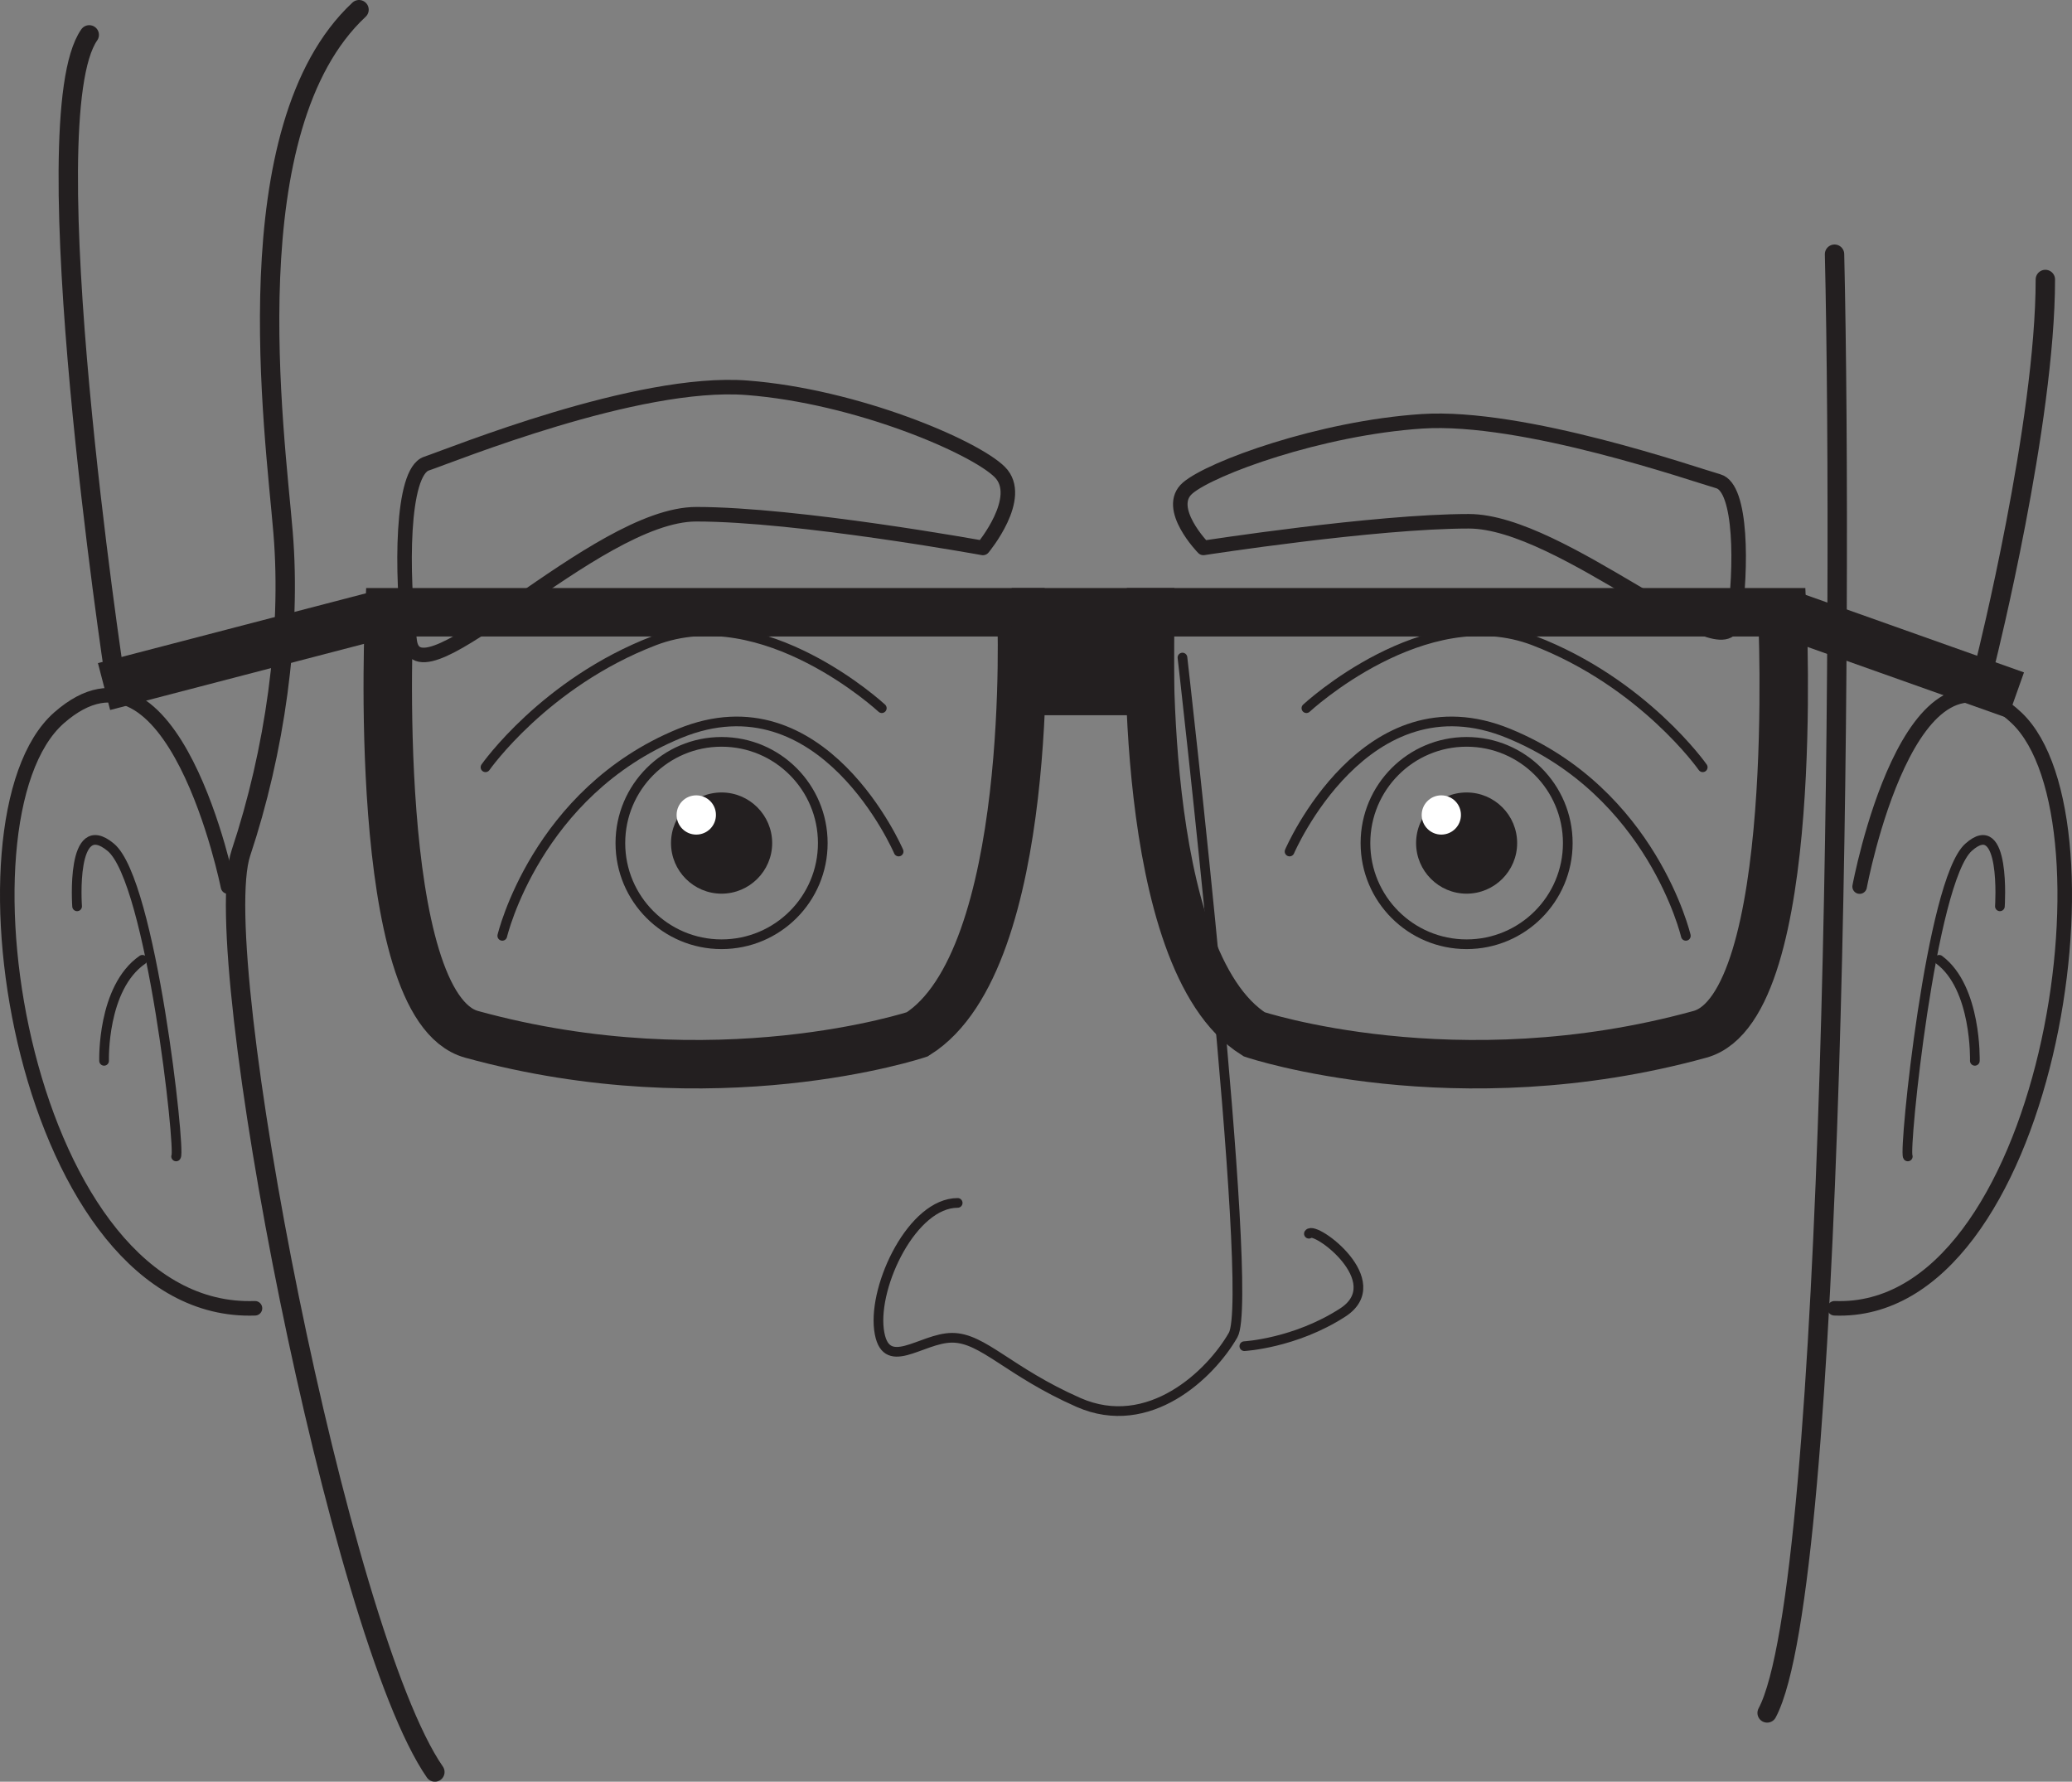 <?xml version="1.0" encoding="UTF-8"?>
<svg xmlns="http://www.w3.org/2000/svg" xmlns:xlink="http://www.w3.org/1999/xlink" width="213.847pt" height="183.878pt" viewBox="0 0 213.847 183.878" version="1.1">
<rect x="0" y="0" width="213.847" height="183.878" fill="#808080" stroke="none"/>
<defs>
<clipPath id="clip1">
  <path d="M 23 0 L 46 0 L 46 183.879 L 23 183.879 Z M 23 0 "/>
</clipPath>
<clipPath id="clip2">
  <path d="M 188 71 L 213.848 71 L 213.848 136 L 188 136 Z M 188 71 "/>
</clipPath>
<clipPath id="clip3">
  <path d="M 47 0 L 213.848 0 L 213.848 181 L 47 181 Z M 47 0 "/>
</clipPath>
<clipPath id="clip4">
  <path d="M 113 0 L 213.848 0 L 213.848 143 L 113 143 Z M 113 0 "/>
</clipPath>
</defs>
<g id="surface1">
<g clip-path="url(#clip1)" clip-rule="nonzero">
<path style="fill:none;stroke-width:2;stroke-linecap:round;stroke-linejoin:round;stroke:rgb(13.73%,12.16%,12.549%);stroke-opacity:1;stroke-miterlimit:4;" d="M 0 -0.001 C -9.863 14.218 -23.496 84.417 -20.015 94.858 C -16.531 105.308 -14.793 117.483 -15.668 127.933 C -16.531 138.374 -20.882 169.702 -7.828 181.878 " transform="matrix(1,0,0,-1,44.882,182.878)"/>
</g>
<path style="fill:none;stroke-width:2;stroke-linecap:round;stroke-linejoin:round;stroke:rgb(13.73%,12.16%,12.549%);stroke-opacity:1;stroke-miterlimit:4;" d="M 0.001 0.002 C 0.876 -37.42 0.001 -137.491 -6.956 -150.545 " transform="matrix(1,0,0,-1,189.338,26.236)"/>
<g clip-path="url(#clip2)" clip-rule="nonzero">
<path style="fill:none;stroke-width:1.5;stroke-linecap:round;stroke-linejoin:round;stroke:rgb(13.73%,12.16%,12.549%);stroke-opacity:1;stroke-miterlimit:4;" d="M 0.001 0.002 C 0.001 0.002 5.185 27.845 16.201 17.412 C 27.224 6.962 19.447 -44.373 -2.588 -43.518 " transform="matrix(1,0,0,-1,191.928,91.501)"/>
</g>
<path style="fill:none;stroke-width:2;stroke-linecap:round;stroke-linejoin:round;stroke:rgb(13.73%,12.16%,12.549%);stroke-opacity:1;stroke-miterlimit:4;" d="M -0.001 0.001 C -0.001 -14.792 -6.09 -39.16 -6.09 -39.16 " transform="matrix(1,0,0,-1,211.098,28.844)"/>
<path style="fill:none;stroke-width:2;stroke-linecap:round;stroke-linejoin:round;stroke:rgb(13.73%,12.16%,12.549%);stroke-opacity:1;stroke-miterlimit:4;" d="M 0.001 0 C 0.001 0 -8.698 57.438 -2.605 66.148 " transform="matrix(1,0,0,-1,11.816,69.746)"/>
<path style="fill:none;stroke-width:1.5;stroke-linecap:round;stroke-linejoin:round;stroke:rgb(13.73%,12.16%,12.549%);stroke-opacity:1;stroke-miterlimit:4;" d="M 0 0.002 C 0 0.002 -19.136 3.482 -29.586 3.482 C -40.031 3.482 -58.304 -16.534 -59.168 -9.573 C -60.043 -2.608 -60.043 7.834 -57.429 8.705 C -54.816 9.58 -35.675 17.4 -24.363 16.533 C -13.05 15.666 -0.863 10.439 1.743 7.834 C 4.348 5.224 0 0.002 0 0.002 Z M 0 0.002 " transform="matrix(1,0,0,-1,101.445,56.552)"/>
<path style="fill:none;stroke-width:1;stroke-linecap:round;stroke-linejoin:round;stroke:rgb(13.73%,12.16%,12.549%);stroke-opacity:1;stroke-miterlimit:4;" d="M 0.002 0 C 0.002 0 -12.182 11.313 -23.494 6.961 C -34.807 2.613 -40.9 -6.098 -40.9 -6.098 " transform="matrix(1,0,0,-1,91.006,73.086)"/>
<path style="fill:none;stroke-width:1;stroke-linecap:round;stroke-linejoin:round;stroke:rgb(13.73%,12.16%,12.549%);stroke-opacity:1;stroke-miterlimit:4;" d="M -0.001 -0.001 C -0.001 -0.001 -7.833 18.273 -22.626 12.179 C -37.411 6.093 -40.907 -8.704 -40.907 -8.704 " transform="matrix(1,0,0,-1,92.747,87.878)"/>
<path style="fill:none;stroke-width:1;stroke-linecap:round;stroke-linejoin:round;stroke:rgb(13.73%,12.16%,12.549%);stroke-opacity:1;stroke-miterlimit:4;" d="M 0.002 -0.001 C 0.002 -5.767 -4.67 -10.439 -10.447 -10.439 C -16.213 -10.439 -20.889 -5.767 -20.889 -0.001 C -20.889 5.768 -16.213 10.448 -10.447 10.448 C -4.67 10.448 0.002 5.768 0.002 -0.001 Z M 0.002 -0.001 " transform="matrix(1,0,0,-1,84.916,87.01)"/>
<path style=" stroke:none;fill-rule:nonzero;fill:rgb(13.73%,12.16%,12.549%);fill-opacity:1;" d="M 79.695 87.012 C 79.695 89.887 77.348 92.23 74.469 92.23 C 71.594 92.23 69.254 89.887 69.254 87.012 C 69.254 84.125 71.594 81.785 74.469 81.785 C 77.348 81.785 79.695 84.125 79.695 87.012 "/>
<path style=" stroke:none;fill-rule:nonzero;fill:rgb(100%,100%,100%);fill-opacity:1;" d="M 73.891 84.105 C 73.891 85.223 72.988 86.133 71.859 86.133 C 70.734 86.133 69.832 85.223 69.832 84.105 C 69.832 82.984 70.734 82.082 71.859 82.082 C 72.988 82.082 73.891 82.984 73.891 84.105 "/>
<path style="fill:none;stroke-width:1.5;stroke-linecap:round;stroke-linejoin:round;stroke:rgb(13.73%,12.16%,12.549%);stroke-opacity:1;stroke-miterlimit:4;" d="M -0.001 0.001 C -0.001 0.001 17.721 2.751 27.385 2.751 C 37.041 2.751 53.963 -13.061 54.764 -7.561 C 55.565 -2.061 55.565 6.189 53.151 6.876 C 50.737 7.56 33.01 13.755 22.545 13.067 C 12.065 12.372 0.803 8.251 -1.615 6.189 C -4.029 4.126 -0.001 0.001 -0.001 0.001 Z M -0.001 0.001 " transform="matrix(1,0,0,-1,124.201,56.548)"/>
<path style="fill:none;stroke-width:1;stroke-linecap:round;stroke-linejoin:round;stroke:rgb(13.73%,12.16%,12.549%);stroke-opacity:1;stroke-miterlimit:4;" d="M 0 0 C 0 0 12.18 11.313 23.497 6.961 C 34.809 2.613 40.903 -6.098 40.903 -6.098 " transform="matrix(1,0,0,-1,134.832,73.086)"/>
<path style="fill:none;stroke-width:1;stroke-linecap:round;stroke-linejoin:round;stroke:rgb(13.73%,12.16%,12.549%);stroke-opacity:1;stroke-miterlimit:4;" d="M -0.002 -0.001 C -0.002 -0.001 7.83 18.273 22.627 12.179 C 37.424 6.093 40.897 -8.704 40.897 -8.704 " transform="matrix(1,0,0,-1,133.095,87.878)"/>
<path style="fill:none;stroke-width:1;stroke-linecap:round;stroke-linejoin:round;stroke:rgb(13.73%,12.16%,12.549%);stroke-opacity:1;stroke-miterlimit:4;" d="M 0 -0.001 C 0 -5.767 -4.675 -10.439 -10.445 -10.439 C -16.211 -10.439 -20.882 -5.767 -20.882 -0.001 C -20.882 5.768 -16.211 10.448 -10.445 10.448 C -4.675 10.448 0 5.768 0 -0.001 Z M 0 -0.001 " transform="matrix(1,0,0,-1,161.808,87.01)"/>
<path style=" stroke:none;fill-rule:nonzero;fill:rgb(13.73%,12.16%,12.549%);fill-opacity:1;" d="M 156.582 87.012 C 156.582 89.887 154.246 92.23 151.363 92.23 C 148.492 92.23 146.152 89.887 146.152 87.012 C 146.152 84.125 148.492 81.785 151.363 81.785 C 154.246 81.785 156.582 84.125 156.582 87.012 "/>
<path style=" stroke:none;fill-rule:nonzero;fill:rgb(100%,100%,100%);fill-opacity:1;" d="M 150.781 84.105 C 150.781 85.223 149.879 86.133 148.75 86.133 C 147.641 86.133 146.73 85.223 146.73 84.105 C 146.73 82.984 147.641 82.082 148.75 82.082 C 149.879 82.082 150.781 82.984 150.781 84.105 "/>
<path style="fill:none;stroke-width:1;stroke-linecap:round;stroke-linejoin:round;stroke:rgb(13.73%,12.16%,12.549%);stroke-opacity:1;stroke-miterlimit:4;" d="M -0.001 0.001 C -0.001 0.001 7.546 -65.847 5.23 -69.914 C 2.906 -73.972 -3.461 -80.066 -10.727 -76.874 C -17.969 -73.679 -20.583 -70.199 -23.77 -70.199 C -26.973 -70.199 -30.747 -73.972 -31.325 -69.332 C -31.891 -64.687 -27.84 -56.281 -23.2 -56.281 " transform="matrix(1,0,0,-1,122.04,67.864)"/>
<path style="fill:none;stroke-width:1;stroke-linecap:round;stroke-linejoin:round;stroke:rgb(13.73%,12.16%,12.549%);stroke-opacity:1;stroke-miterlimit:4;" d="M -0.002 0.001 C 0.596 0.868 8.416 -4.933 3.491 -8.132 C -1.439 -11.319 -6.666 -11.604 -6.666 -11.604 " transform="matrix(1,0,0,-1,135.091,127.325)"/>
<path style="fill:none;stroke-width:1;stroke-linecap:round;stroke-linejoin:round;stroke:rgb(13.73%,12.16%,12.549%);stroke-opacity:1;stroke-miterlimit:4;" d="M 0 -0.001 C 0 -0.001 0.645 9.573 -3.238 6.089 C -7.121 2.616 -9.933 -25.228 -9.507 -25.813 " transform="matrix(1,0,0,-1,206.406,93.534)"/>
<path style="fill:none;stroke-width:1;stroke-linecap:round;stroke-linejoin:round;stroke:rgb(13.73%,12.16%,12.549%);stroke-opacity:1;stroke-miterlimit:4;" d="M 0 0 C 0 0 0.211 7.527 -3.679 10.426 " transform="matrix(1,0,0,-1,203.82,109.481)"/>
<path style="fill:none;stroke-width:1.5;stroke-linecap:round;stroke-linejoin:round;stroke:rgb(13.73%,12.16%,12.549%);stroke-opacity:1;stroke-miterlimit:4;" d="M 0.002 0.002 C 0.002 0.002 -5.584 27.845 -17.443 17.412 C -29.287 6.962 -20.924 -44.373 2.787 -43.518 " transform="matrix(1,0,0,-1,23.529,91.501)"/>
<path style="fill:none;stroke-width:1;stroke-linecap:round;stroke-linejoin:round;stroke:rgb(13.73%,12.16%,12.549%);stroke-opacity:1;stroke-miterlimit:4;" d="M 0.002 -0.001 C 0.002 -0.001 -0.697 9.573 3.478 6.089 C 7.67 2.616 10.693 -25.228 10.221 -25.813 " transform="matrix(1,0,0,-1,7.955,93.534)"/>
<path style="fill:none;stroke-width:1;stroke-linecap:round;stroke-linejoin:round;stroke:rgb(13.73%,12.16%,12.549%);stroke-opacity:1;stroke-miterlimit:4;" d="M -0 0 C -0 0 -0.234 7.527 3.953 10.426 " transform="matrix(1,0,0,-1,10.742,109.481)"/>
<path style="fill:none;stroke-width:5;stroke-linecap:butt;stroke-linejoin:miter;stroke:rgb(13.73%,12.16%,12.549%);stroke-opacity:1;stroke-miterlimit:10;" d="M -0.002 0.001 C -0.002 0.001 -20.783 -6.94 -46.002 0.001 C -56.498 2.892 -54.502 43.56 -54.502 43.56 L 10.748 43.56 C 10.748 43.56 12.248 7.692 -0.002 0.001 Z M -0.002 0.001 " transform="matrix(1,0,0,-1,94.673,106.747)"/>
<g clip-path="url(#clip3)" clip-rule="nonzero">
<path style="fill:none;stroke-width:5;stroke-linecap:butt;stroke-linejoin:miter;stroke:rgb(13.73%,12.16%,12.549%);stroke-opacity:1;stroke-miterlimit:10;" d="M 0 0.001 C 0 0.001 20.782 -6.94 46 0.001 C 56.5 2.892 54.5 43.56 54.5 43.56 L -10.75 43.56 C -10.75 43.56 -12.25 7.692 0 0.001 Z M 0 0.001 " transform="matrix(1,0,0,-1,129.445,106.747)"/>
</g>
<path style="fill:none;stroke-width:5;stroke-linecap:butt;stroke-linejoin:miter;stroke:rgb(13.73%,12.16%,12.549%);stroke-opacity:1;stroke-miterlimit:10;" d="M -0.002 0.001 L -29.435 -7.667 " transform="matrix(1,0,0,-1,40.173,63.188)"/>
<g clip-path="url(#clip4)" clip-rule="nonzero">
<path style="fill:none;stroke-width:5;stroke-linecap:butt;stroke-linejoin:miter;stroke:rgb(13.73%,12.16%,12.549%);stroke-opacity:1;stroke-miterlimit:10;" d="M 0 0.001 L 24.11 -8.562 " transform="matrix(1,0,0,-1,183.945,63.188)"/>
</g>
<path style="fill-rule:nonzero;fill:rgb(13.73%,12.16%,12.549%);fill-opacity:1;stroke-width:5;stroke-linecap:butt;stroke-linejoin:miter;stroke:rgb(13.73%,12.16%,12.549%);stroke-opacity:1;stroke-miterlimit:10;" d="M 0 0.001 L -11.769 0.001 L -11.742 -8.124 L -0.031 -8.124 Z M 0 0.001 " transform="matrix(1,0,0,-1,118.695,63.188)"/>
</g>
</svg>
